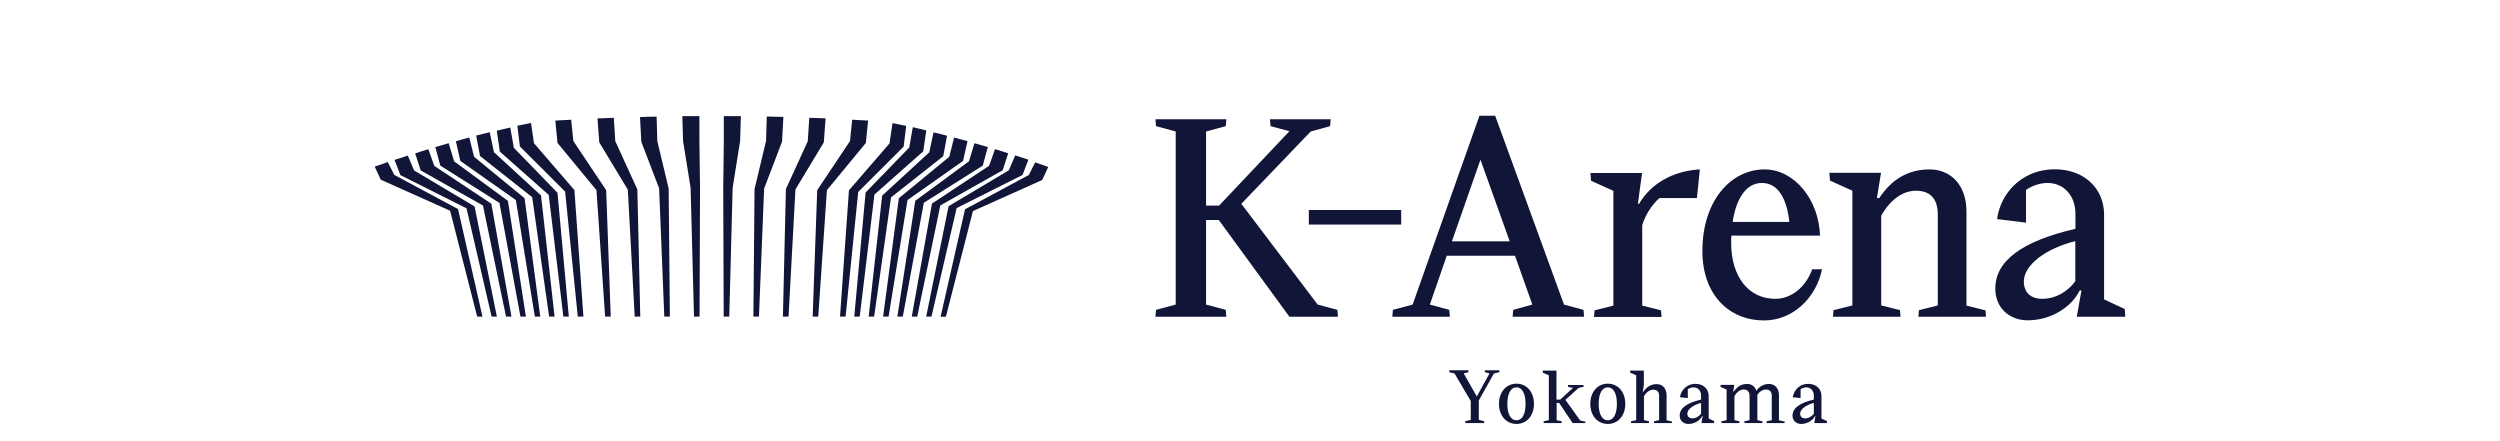<?xml version="1.0" encoding="UTF-8"?>
<svg xmlns="http://www.w3.org/2000/svg" xmlns:xlink="http://www.w3.org/1999/xlink" width="170px" height="30px" viewBox="0 0 170 30" version="1.1">
<g id="surface1">
<path style=" stroke:none;fill-rule:nonzero;fill:rgb(6.667%,8.235%,21.961%);fill-opacity:1;" d="M 44.82 12.82 L 45.172 21.531 L 45.551 21.531 L 45.469 12.82 L 44.699 9.602 L 44.648 7.93 C 44.27 7.93 43.891 7.949 43.52 7.961 L 43.609 9.641 L 44.828 12.828 Z M 44.82 12.82 "/>
<path style=" stroke:none;fill-rule:nonzero;fill:rgb(6.667%,8.235%,21.961%);fill-opacity:1;" d="M 37.309 13.23 L 38.309 21.531 L 38.68 21.531 L 37.91 13.109 L 34.941 10.051 L 34.699 8.672 C 34.398 8.738 34.09 8.809 33.781 8.891 L 33.988 10.309 L 37.309 13.25 Z M 37.309 13.23 "/>
<path style=" stroke:none;fill-rule:nonzero;fill:rgb(6.667%,8.235%,21.961%);fill-opacity:1;" d="M 38.43 13.051 L 39.289 21.531 L 39.672 21.531 L 39.059 12.922 L 36.309 9.738 L 36.109 8.359 C 35.809 8.422 35.5 8.488 35.18 8.551 L 35.352 9.961 L 38.441 13.039 Z M 38.43 13.051 "/>
<path style=" stroke:none;fill-rule:nonzero;fill:rgb(6.667%,8.235%,21.961%);fill-opacity:1;" d="M 42.691 12.879 L 43.16 21.531 L 43.539 21.531 L 43.34 12.879 L 41.84 9.602 L 41.738 8.012 C 41.371 8.02 41 8.039 40.629 8.051 L 40.75 9.68 L 42.68 12.879 Z M 42.691 12.879 "/>
<path style=" stroke:none;fill-rule:nonzero;fill:rgb(6.667%,8.235%,21.961%);fill-opacity:1;" d="M 36.191 13.422 L 37.34 21.531 L 37.711 21.531 L 36.789 13.289 L 33.59 10.352 L 33.301 8.988 C 33 9.07 32.691 9.141 32.379 9.219 L 32.641 10.609 L 36.191 13.41 Z M 36.191 13.422 "/>
<path style=" stroke:none;fill-rule:nonzero;fill:rgb(6.667%,8.235%,21.961%);fill-opacity:1;" d="M 40.559 12.93 L 41.148 21.531 L 41.531 21.531 L 41.219 12.93 L 38.988 9.59 L 38.84 8.141 C 38.469 8.16 38.109 8.18 37.762 8.199 L 37.91 9.719 Z M 40.559 12.93 "/>
<path style=" stroke:none;fill-rule:nonzero;fill:rgb(6.667%,8.235%,21.961%);fill-opacity:1;" d="M 35.078 13.602 L 36.371 21.531 L 36.738 21.531 L 35.672 13.48 L 32.238 10.66 L 31.91 9.352 C 31.609 9.43 31.301 9.512 31 9.602 L 31.301 10.941 Z M 35.078 13.602 "/>
<path style=" stroke:none;fill-rule:nonzero;fill:rgb(6.667%,8.235%,21.961%);fill-opacity:1;" d="M 33.961 13.789 L 35.391 21.531 L 35.762 21.531 L 34.539 13.66 L 30.879 10.969 L 30.512 9.738 C 30.211 9.828 29.898 9.91 29.602 10 L 29.941 11.262 L 33.949 13.789 Z M 33.961 13.789 "/>
<path style=" stroke:none;fill-rule:nonzero;fill:rgb(6.667%,8.235%,21.961%);fill-opacity:1;" d="M 30.609 14.34 L 32.449 21.531 L 32.809 21.531 L 31.148 14.219 L 26.809 11.891 L 26.371 11.02 C 26.07 11.121 25.77 11.23 25.48 11.328 L 25.891 12.219 L 30.602 14.328 Z M 30.609 14.34 "/>
<path style=" stroke:none;fill-rule:nonzero;fill:rgb(6.667%,8.235%,21.961%);fill-opacity:1;" d="M 70.398 11.031 L 69.961 11.898 L 65.621 14.23 L 63.961 21.539 L 64.32 21.539 L 66.16 14.352 L 70.871 12.238 L 71.281 11.352 C 70.988 11.25 70.699 11.141 70.391 11.039 Z M 70.398 11.031 "/>
<path style=" stroke:none;fill-rule:nonzero;fill:rgb(6.667%,8.235%,21.961%);fill-opacity:1;" d="M 31.719 14.148 L 33.43 21.531 L 33.789 21.531 L 32.27 14.039 L 28.16 11.59 L 27.73 10.578 C 27.43 10.68 27.129 10.781 26.828 10.871 L 27.23 11.91 L 31.711 14.16 Z M 31.719 14.148 "/>
<path style=" stroke:none;fill-rule:nonzero;fill:rgb(6.667%,8.235%,21.961%);fill-opacity:1;" d="M 32.84 13.969 L 34.41 21.531 L 34.781 21.531 L 33.41 13.852 L 29.531 11.281 L 29.129 10.148 C 28.828 10.238 28.52 10.328 28.23 10.43 L 28.609 11.59 L 32.852 13.98 Z M 32.84 13.969 "/>
<path style=" stroke:none;fill-rule:nonzero;fill:rgb(6.667%,8.235%,21.961%);fill-opacity:1;" d="M 62.238 13.66 L 61.02 21.531 L 61.391 21.531 L 62.82 13.789 L 66.828 11.262 L 67.172 10 C 66.871 9.91 66.57 9.82 66.262 9.738 L 65.891 10.969 L 62.23 13.66 Z M 62.238 13.66 "/>
<path style=" stroke:none;fill-rule:nonzero;fill:rgb(6.667%,8.235%,21.961%);fill-opacity:1;" d="M 53.441 12.879 L 53.238 21.531 L 53.621 21.531 L 54.09 12.879 L 56.02 9.68 L 56.141 8.051 C 55.77 8.031 55.398 8.02 55.031 8.012 L 54.93 9.602 L 53.43 12.879 Z M 53.441 12.879 "/>
<path style=" stroke:none;fill-rule:nonzero;fill:rgb(6.667%,8.235%,21.961%);fill-opacity:1;" d="M 55.57 12.93 L 55.262 21.531 L 55.641 21.531 L 56.23 12.93 L 58.879 9.719 L 59.031 8.199 C 58.672 8.18 58.309 8.16 57.949 8.141 L 57.801 9.59 Z M 55.57 12.93 "/>
<path style=" stroke:none;fill-rule:nonzero;fill:rgb(6.667%,8.235%,21.961%);fill-opacity:1;" d="M 51.309 12.82 L 51.23 21.531 L 51.609 21.531 L 51.961 12.82 L 53.18 9.629 L 53.27 7.949 C 52.891 7.949 52.52 7.93 52.141 7.922 L 52.09 9.59 L 51.32 12.809 Z M 51.309 12.82 "/>
<path style=" stroke:none;fill-rule:nonzero;fill:rgb(6.667%,8.235%,21.961%);fill-opacity:1;" d="M 57.73 12.922 L 57.121 21.531 L 57.5 21.531 L 58.359 13.051 L 61.449 9.969 L 61.621 8.559 C 61.301 8.488 60.988 8.43 60.691 8.371 L 60.488 9.75 L 57.738 12.93 Z M 57.73 12.922 "/>
<path style=" stroke:none;fill-rule:nonzero;fill:rgb(6.667%,8.235%,21.961%);fill-opacity:1;" d="M 49.18 12.77 L 49.211 21.531 L 49.59 21.531 L 49.82 12.77 L 50.328 9.59 L 50.379 7.898 C 49.988 7.898 49.609 7.898 49.219 7.898 L 49.219 9.609 C 49.219 9.609 49.18 12.77 49.18 12.77 Z M 49.18 12.77 "/>
<path style=" stroke:none;fill-rule:nonzero;fill:rgb(6.667%,8.235%,21.961%);fill-opacity:1;" d="M 63.371 13.852 L 62 21.531 L 62.371 21.531 L 63.941 13.969 L 68.18 11.578 L 68.559 10.422 C 68.262 10.328 67.961 10.23 67.66 10.141 L 67.262 11.27 L 63.379 13.84 Z M 63.371 13.852 "/>
<path style=" stroke:none;fill-rule:nonzero;fill:rgb(6.667%,8.235%,21.961%);fill-opacity:1;" d="M 64.5 14.039 L 62.98 21.531 L 63.34 21.531 L 65.051 14.148 L 69.531 11.898 L 69.93 10.859 C 69.641 10.762 69.34 10.66 69.031 10.57 L 68.602 11.578 L 64.488 14.031 Z M 64.5 14.039 "/>
<path style=" stroke:none;fill-rule:nonzero;fill:rgb(6.667%,8.235%,21.961%);fill-opacity:1;" d="M 58.859 13.109 L 58.09 21.531 L 58.461 21.531 L 59.461 13.23 L 62.781 10.289 L 62.988 8.871 C 62.68 8.789 62.371 8.719 62.07 8.648 L 61.828 10.031 L 58.859 13.09 Z M 58.859 13.109 "/>
<path style=" stroke:none;fill-rule:nonzero;fill:rgb(6.667%,8.235%,21.961%);fill-opacity:1;" d="M 46.961 12.77 L 47.191 21.531 L 47.57 21.531 L 47.602 12.77 L 47.559 9.609 L 47.559 7.898 C 47.172 7.898 46.781 7.898 46.398 7.898 L 46.449 9.59 Z M 46.961 12.77 "/>
<path style=" stroke:none;fill-rule:nonzero;fill:rgb(6.667%,8.235%,21.961%);fill-opacity:1;" d="M 61.121 13.48 L 60.051 21.531 L 60.422 21.531 L 61.711 13.602 L 65.488 10.941 L 65.789 9.602 C 65.488 9.52 65.18 9.43 64.879 9.352 L 64.551 10.66 Z M 61.121 13.48 "/>
<path style=" stroke:none;fill-rule:nonzero;fill:rgb(6.667%,8.235%,21.961%);fill-opacity:1;" d="M 59.988 13.289 L 59.07 21.531 L 59.441 21.531 L 60.59 13.422 L 64.141 10.621 L 64.398 9.23 C 64.09 9.148 63.789 9.07 63.48 9 L 63.191 10.359 L 59.988 13.301 Z M 59.988 13.289 "/>
<path style=" stroke:none;fill-rule:nonzero;fill:rgb(6.667%,8.235%,21.961%);fill-opacity:1;" d="M 90.941 21.07 L 90.98 21.539 L 87.68 21.539 L 82.879 14.961 L 82.012 14.961 L 82.012 20.711 L 83.352 21.07 L 83.391 21.539 L 78.57 21.539 L 78.609 21.07 L 79.949 20.711 L 79.949 8.941 L 78.609 8.578 L 78.57 8.109 L 83.391 8.109 L 83.352 8.578 L 82.012 8.941 L 82.012 13.98 L 82.898 13.98 L 87.68 8.922 L 86.398 8.578 L 86.359 8.109 L 90.488 8.109 L 90.449 8.578 L 89.129 8.941 L 84.41 13.859 L 89.602 20.711 Z M 90.941 21.07 "/>
<path style=" stroke:none;fill-rule:nonzero;fill:rgb(6.667%,8.235%,21.961%);fill-opacity:1;" d="M 89 15.27 L 89 14.281 L 95.281 14.281 L 95.281 15.27 Z M 89 15.27 "/>
<path style=" stroke:none;fill-rule:nonzero;fill:rgb(6.667%,8.235%,21.961%);fill-opacity:1;" d="M 107.68 21.07 L 107.719 21.539 L 102.859 21.539 L 102.898 21.07 L 104.199 20.711 L 103.02 17.391 L 98.379 17.391 L 97.23 20.711 L 98.551 21.07 L 98.59 21.539 L 94.68 21.539 L 94.719 21.07 L 96.059 20.711 L 100.602 7.871 L 101.672 7.871 L 106.352 20.711 L 107.672 21.07 Z M 98.73 16.41 L 102.66 16.41 L 100.672 10.859 Z M 98.73 16.41 "/>
<path style=" stroke:none;fill-rule:nonzero;fill:rgb(6.667%,8.235%,21.961%);fill-opacity:1;" d="M 112.84 13.469 C 112.289 13.961 111.891 14.621 111.672 15.309 L 111.672 20.781 L 112.949 21.102 L 112.988 21.551 L 108.391 21.551 L 108.43 21.102 L 109.711 20.781 L 109.711 12.98 L 108.191 12.289 L 108.148 11.762 L 111.66 11.762 L 111.379 13.852 L 111.461 13.852 C 112.23 12.531 113.711 11.621 115.59 11.52 L 115.391 13.469 L 112.82 13.469 Z M 112.84 13.469 "/>
<path style=" stroke:none;fill-rule:nonzero;fill:rgb(6.667%,8.235%,21.961%);fill-opacity:1;" d="M 123.898 18.309 C 123.488 20.301 121.871 21.789 119.969 21.789 C 117.5 21.789 115.762 19.969 115.762 17.07 C 115.762 13.648 117.699 11.52 119.988 11.52 C 122.02 11.52 123.68 13.57 123.762 16.02 L 117.738 16.02 C 117.719 16.18 117.719 16.34 117.719 16.512 C 117.719 18.84 118.922 20.32 120.719 20.32 C 121.809 20.32 122.789 19.531 123.23 18.309 Z M 117.82 15.09 L 121.672 15.09 C 121.512 13.531 120.922 12.441 119.809 12.441 C 118.781 12.441 118.07 13.43 117.82 15.09 Z M 117.82 15.09 "/>
<path style=" stroke:none;fill-rule:nonzero;fill:rgb(6.667%,8.235%,21.961%);fill-opacity:1;" d="M 135.012 21.09 L 135.051 21.539 L 130.449 21.539 L 130.488 21.09 L 131.77 20.77 L 131.77 14.59 C 131.77 13.48 131.219 12.969 130.289 12.969 C 129.422 12.969 128.551 13.539 127.922 14.672 L 127.922 20.77 L 129.199 21.09 L 129.238 21.539 L 124.641 21.539 L 124.68 21.09 L 125.961 20.77 L 125.961 12.969 L 124.441 12.281 L 124.398 11.75 L 127.91 11.75 L 127.629 13.469 L 127.789 13.469 C 128.641 12.172 129.781 11.52 131.211 11.52 C 132.641 11.52 133.719 12.57 133.719 14.379 L 133.719 20.781 L 135 21.102 Z M 135.012 21.09 "/>
<path style=" stroke:none;fill-rule:nonzero;fill:rgb(6.667%,8.235%,21.961%);fill-opacity:1;" d="M 141.219 21.551 L 141.539 19.75 L 141.422 19.75 C 140.828 20.949 139.391 21.781 137.891 21.781 C 136.59 21.781 135.68 20.891 135.68 19.629 C 135.68 17.75 137.461 16.41 141.129 15.559 L 141.129 14.531 C 141.129 13.309 140.34 12.441 139.23 12.441 C 138.738 12.441 138.199 12.621 137.77 12.91 L 137.77 15.141 L 135.801 14.898 C 135.98 13.621 136.73 12.57 137.77 12 C 138.34 11.68 139.012 11.512 139.738 11.512 C 141.691 11.512 143.078 12.789 143.078 14.59 L 143.078 20.359 L 144.48 21.012 L 144.52 21.539 L 141.219 21.539 Z M 141.121 19.141 L 141.121 16.398 C 139.07 16.91 137.621 18.039 137.621 19.141 C 137.621 19.891 138.09 20.32 138.879 20.32 C 139.73 20.32 140.539 19.891 141.109 19.141 Z M 141.121 19.141 "/>
<path style=" stroke:none;fill-rule:nonzero;fill:rgb(6.667%,8.235%,21.961%);fill-opacity:1;" d="M 101.578 25.41 L 100.559 27.23 L 100.559 28.551 L 100.922 28.641 L 100.922 28.77 C 100.922 28.77 99.641 28.77 99.641 28.77 L 99.641 28.641 C 99.641 28.641 100.012 28.551 100.012 28.551 L 100.012 27.27 L 98.91 25.398 L 98.551 25.309 L 98.551 25.18 C 98.551 25.18 99.852 25.18 99.852 25.18 L 99.852 25.309 C 99.852 25.309 99.531 25.391 99.531 25.391 L 100.422 26.961 L 101.289 25.391 L 100.969 25.309 L 100.969 25.18 C 100.969 25.18 101.961 25.18 101.961 25.18 L 101.961 25.309 C 101.961 25.309 101.59 25.398 101.59 25.398 Z M 101.578 25.41 "/>
<path style=" stroke:none;fill-rule:nonzero;fill:rgb(6.667%,8.235%,21.961%);fill-opacity:1;" d="M 103.121 26.09 C 103.82 26.09 104.309 26.66 104.309 27.461 C 104.309 28.262 103.82 28.828 103.121 28.828 C 102.422 28.828 101.93 28.262 101.93 27.461 C 101.93 26.66 102.422 26.09 103.121 26.09 Z M 103.121 28.578 C 103.512 28.578 103.738 28.16 103.738 27.461 C 103.738 26.762 103.512 26.34 103.121 26.34 C 102.73 26.34 102.5 26.762 102.5 27.461 C 102.5 28.16 102.73 28.578 103.121 28.578 Z M 103.121 28.578 "/>
<path style=" stroke:none;fill-rule:nonzero;fill:rgb(6.667%,8.235%,21.961%);fill-opacity:1;" d="M 107.801 28.648 L 107.801 28.77 C 107.801 28.77 106.941 28.77 106.941 28.77 L 106.02 27.398 L 105.852 27.398 L 105.852 28.57 L 106.191 28.648 L 106.191 28.77 C 106.191 28.77 104.969 28.77 104.969 28.77 L 104.969 28.648 C 104.969 28.648 105.32 28.57 105.32 28.57 L 105.32 25.52 L 104.91 25.34 L 104.91 25.199 C 104.91 25.199 105.84 25.199 105.84 25.199 L 105.84 27.172 L 106.09 27.172 L 107.02 26.328 L 106.961 26.379 L 106.621 26.301 L 106.621 26.18 C 106.621 26.18 107.68 26.18 107.68 26.18 L 107.68 26.301 C 107.68 26.301 107.34 26.379 107.34 26.379 L 106.449 27.191 L 107.449 28.59 L 107.789 28.672 Z M 107.801 28.648 "/>
<path style=" stroke:none;fill-rule:nonzero;fill:rgb(6.667%,8.235%,21.961%);fill-opacity:1;" d="M 109.328 26.09 C 110.031 26.09 110.52 26.66 110.52 27.461 C 110.52 28.262 110.031 28.828 109.328 28.828 C 108.629 28.828 108.141 28.262 108.141 27.461 C 108.141 26.66 108.629 26.09 109.328 26.09 Z M 109.328 28.578 C 109.719 28.578 109.949 28.16 109.949 27.461 C 109.949 26.762 109.719 26.34 109.328 26.34 C 108.941 26.34 108.711 26.762 108.711 27.461 C 108.711 28.16 108.941 28.578 109.328 28.578 Z M 109.328 28.578 "/>
<path style=" stroke:none;fill-rule:nonzero;fill:rgb(6.667%,8.235%,21.961%);fill-opacity:1;" d="M 113.691 28.648 L 113.691 28.77 C 113.691 28.77 112.469 28.77 112.469 28.77 L 112.469 28.648 C 112.469 28.648 112.82 28.57 112.82 28.57 L 112.82 26.93 C 112.82 26.629 112.68 26.5 112.422 26.5 C 112.191 26.5 111.961 26.648 111.789 26.949 L 111.789 28.57 L 112.129 28.648 L 112.129 28.77 C 112.129 28.77 110.91 28.77 110.91 28.77 L 110.91 28.648 C 110.91 28.648 111.262 28.57 111.262 28.57 L 111.262 25.52 L 110.852 25.34 L 110.852 25.199 C 110.852 25.199 111.781 25.199 111.781 25.199 L 111.781 26.18 L 111.711 26.641 L 111.75 26.641 C 111.98 26.289 112.281 26.121 112.66 26.121 C 113.039 26.121 113.328 26.398 113.328 26.879 L 113.328 28.578 L 113.672 28.66 Z M 113.691 28.648 "/>
<path style=" stroke:none;fill-rule:nonzero;fill:rgb(6.667%,8.235%,21.961%);fill-opacity:1;" d="M 115.699 28.77 L 115.781 28.289 L 115.75 28.289 C 115.59 28.609 115.211 28.828 114.809 28.828 C 114.461 28.828 114.219 28.59 114.219 28.262 C 114.219 27.762 114.691 27.398 115.672 27.172 L 115.672 26.898 C 115.672 26.57 115.461 26.34 115.16 26.34 C 115.031 26.34 114.891 26.391 114.77 26.469 L 114.77 27.07 L 114.238 27.012 C 114.289 26.672 114.488 26.391 114.77 26.23 C 114.922 26.148 115.102 26.102 115.301 26.102 C 115.82 26.102 116.191 26.441 116.191 26.922 L 116.191 28.461 L 116.559 28.629 L 116.559 28.77 C 116.559 28.77 115.691 28.77 115.691 28.77 Z M 115.672 28.129 L 115.672 27.398 C 115.121 27.539 114.738 27.84 114.738 28.129 C 114.738 28.328 114.871 28.449 115.078 28.449 C 115.309 28.449 115.52 28.328 115.68 28.129 Z M 115.672 28.129 "/>
<path style=" stroke:none;fill-rule:nonzero;fill:rgb(6.667%,8.235%,21.961%);fill-opacity:1;" d="M 121.352 28.648 L 121.352 28.77 C 121.352 28.77 120.129 28.77 120.129 28.77 L 120.129 28.648 C 120.129 28.648 120.48 28.57 120.48 28.57 L 120.48 26.922 C 120.48 26.621 120.328 26.488 120.078 26.488 C 119.871 26.488 119.66 26.609 119.5 26.852 L 119.5 28.57 L 119.84 28.648 L 119.84 28.77 C 119.84 28.77 118.621 28.77 118.621 28.77 L 118.621 28.648 C 118.621 28.648 118.969 28.57 118.969 28.57 L 118.969 26.922 C 118.969 26.621 118.82 26.488 118.57 26.488 C 118.34 26.488 118.109 26.641 117.941 26.941 L 117.941 28.57 L 118.281 28.648 L 118.281 28.77 C 118.281 28.77 117.059 28.77 117.059 28.77 L 117.059 28.648 C 117.059 28.648 117.41 28.57 117.41 28.57 L 117.41 26.488 L 117 26.309 L 117 26.172 C 117 26.172 117.93 26.172 117.93 26.172 L 117.859 26.629 L 117.898 26.629 C 118.129 26.281 118.43 26.109 118.809 26.109 C 119.102 26.109 119.34 26.27 119.43 26.57 C 119.648 26.262 119.949 26.109 120.301 26.109 C 120.68 26.109 120.969 26.391 120.969 26.871 L 120.969 28.578 L 121.309 28.66 Z M 121.352 28.648 "/>
<path style=" stroke:none;fill-rule:nonzero;fill:rgb(6.667%,8.235%,21.961%);fill-opacity:1;" d="M 123.371 28.77 L 123.449 28.289 L 123.422 28.289 C 123.262 28.609 122.879 28.828 122.48 28.828 C 122.129 28.828 121.891 28.59 121.891 28.262 C 121.891 27.762 122.359 27.398 123.34 27.172 L 123.34 26.898 C 123.34 26.57 123.129 26.34 122.828 26.34 C 122.699 26.34 122.559 26.391 122.441 26.469 L 122.441 27.07 L 121.91 27.012 C 121.961 26.672 122.16 26.391 122.441 26.23 C 122.59 26.148 122.77 26.102 122.969 26.102 C 123.488 26.102 123.859 26.441 123.859 26.922 L 123.859 28.461 L 124.23 28.629 L 124.23 28.77 C 124.23 28.77 123.359 28.77 123.359 28.77 Z M 123.34 28.129 L 123.34 27.398 C 122.789 27.539 122.41 27.84 122.41 28.129 C 122.41 28.328 122.539 28.449 122.75 28.449 C 122.98 28.449 123.191 28.328 123.352 28.129 Z M 123.34 28.129 "/>
</g>
</svg>
